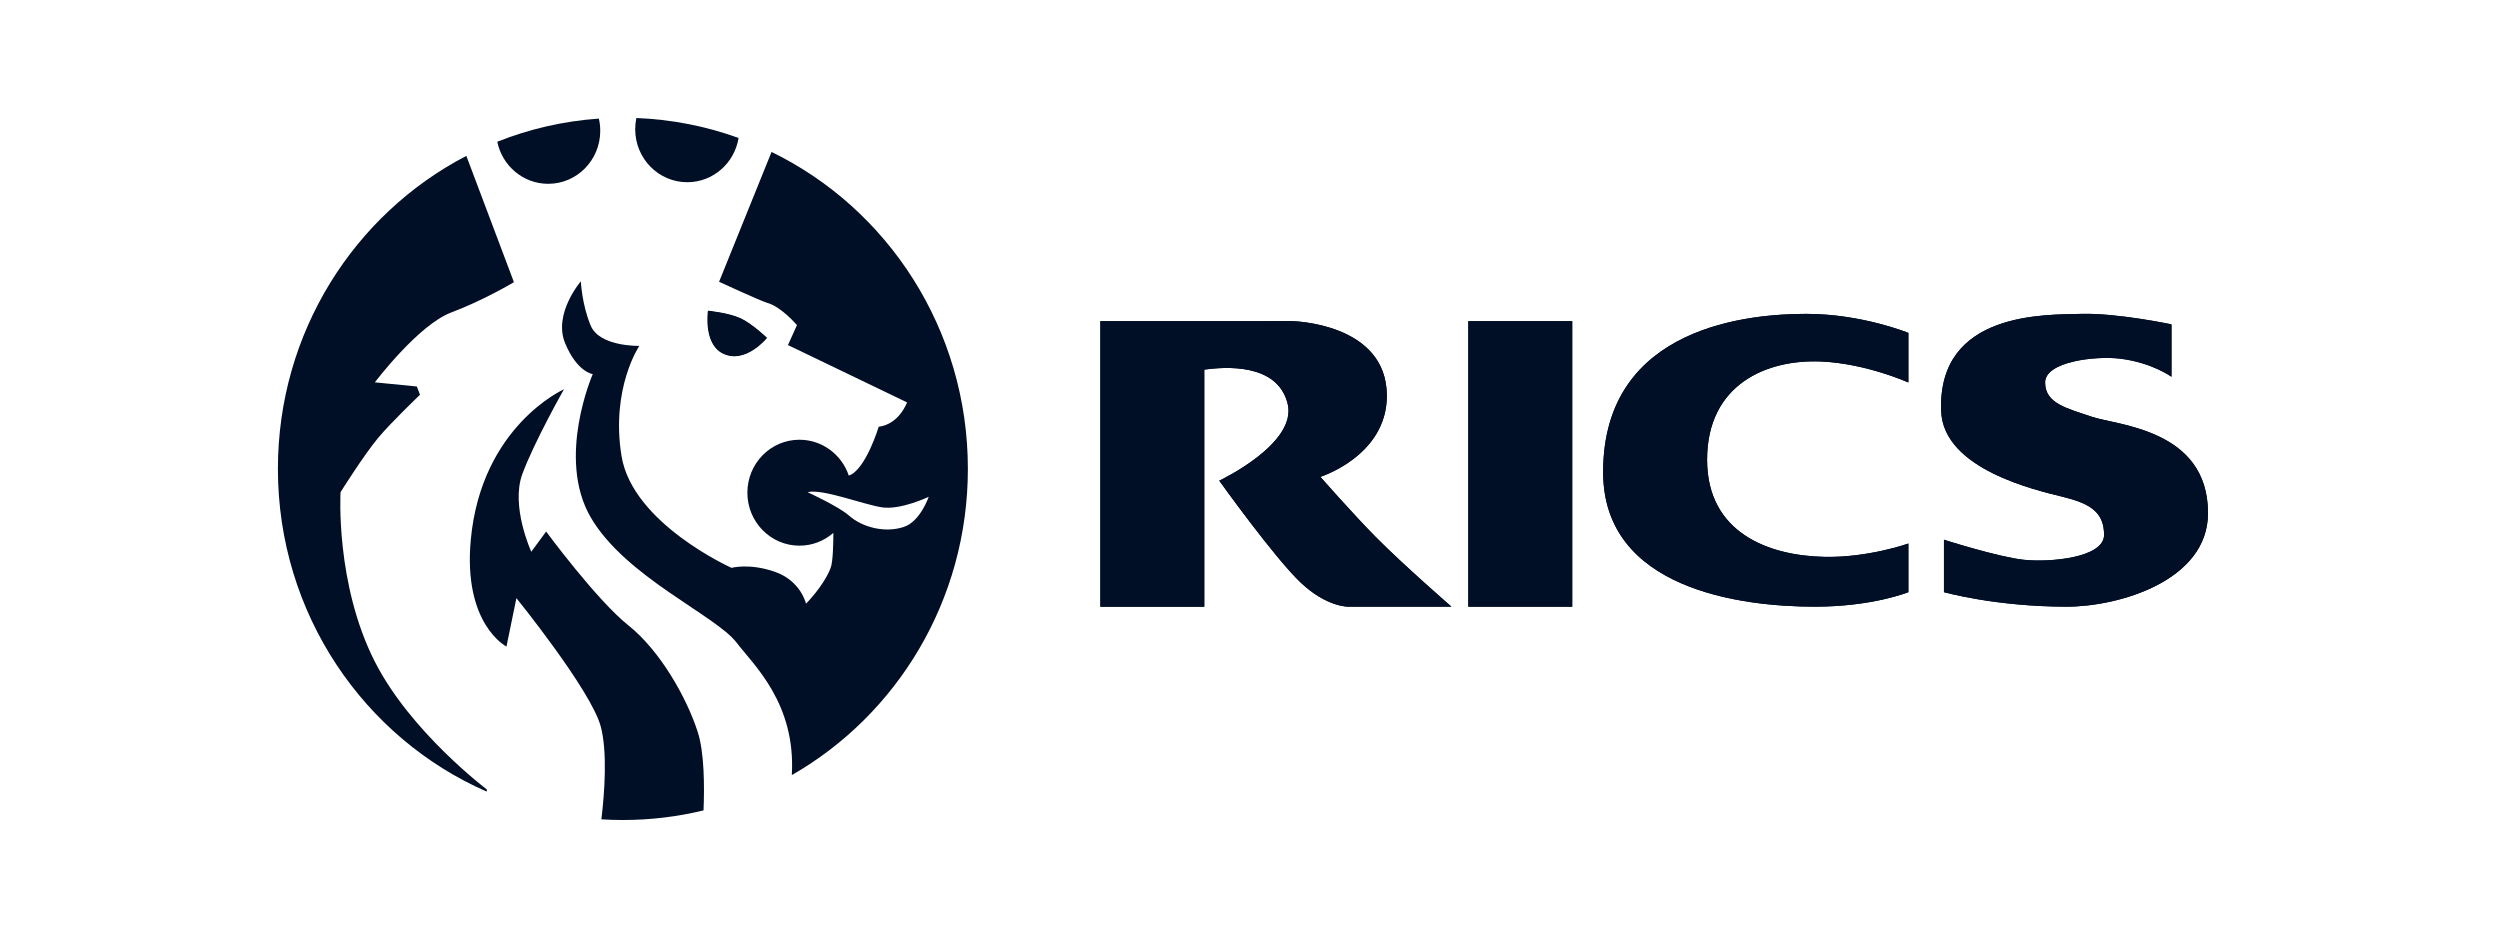 <svg width="160" height="60" viewBox="0 0 160 60" fill="none" xmlns="http://www.w3.org/2000/svg">
<path fill-rule="evenodd" clip-rule="evenodd" d="M45.026 51.864C43.371 52.268 41.642 52.48 39.865 52.48C39.402 52.48 38.943 52.468 38.489 52.437C38.692 50.737 38.886 48.118 38.444 46.482C37.819 44.172 33.05 38.28 33.05 38.28L32.414 41.381C32.414 41.381 29.624 39.961 30.131 34.536C30.81 27.257 36.095 24.913 36.095 24.913C36.095 24.913 34.192 28.271 33.43 30.338C32.668 32.406 34.002 35.311 34.002 35.311L34.953 34.019C34.953 34.019 38.188 38.41 40.219 40.026C42.248 41.639 43.964 44.673 44.662 46.871C45.082 48.191 45.088 50.35 45.026 51.864ZM49.379 9.725C56.811 13.341 61.944 21.065 61.944 30.008C61.944 38.421 57.402 45.755 50.676 49.607C50.947 45.008 48.229 42.554 47.137 41.123C45.803 39.379 40.029 36.925 37.808 33.114C35.589 29.304 37.936 23.945 37.936 23.945C37.936 23.945 36.921 23.814 36.159 21.942C35.399 20.068 37.175 18.003 37.175 18.003C37.175 18.003 37.236 19.488 37.808 20.846C38.38 22.201 40.917 22.136 40.917 22.136C40.917 22.136 39.078 24.848 39.776 29.176C40.471 33.502 46.819 36.343 46.819 36.343C46.819 36.343 47.96 36.021 49.61 36.601C51.259 37.183 51.585 38.636 51.585 38.636C51.585 38.636 52.718 37.505 53.162 36.343C53.32 35.935 53.335 34.616 53.335 34.104C52.75 34.614 51.993 34.923 51.165 34.923C49.324 34.923 47.832 33.405 47.832 31.533C47.832 29.658 49.324 28.143 51.165 28.143C52.631 28.143 53.877 29.107 54.323 30.438C55.398 30.086 56.239 27.311 56.239 27.311C57.56 27.144 58.05 25.752 58.05 25.752L50.429 22.084L51.005 20.809C51.005 20.809 50.015 19.632 49.091 19.378C48.722 19.278 46.021 18.034 46.021 18.034L49.379 9.725ZM17.786 30.008C17.786 21.267 22.687 13.692 29.846 9.977L32.892 18.059C32.892 18.059 30.983 19.206 28.875 20.001C26.767 20.796 23.991 24.47 23.991 24.47L26.679 24.735L26.88 25.265C26.88 25.265 25.038 27.02 24.204 28.021C23.257 29.159 21.795 31.5 21.795 31.5C21.795 31.5 21.45 37.35 23.991 42.35C26.274 46.841 31.158 50.526 31.158 50.526L31.151 50.663C23.291 47.225 17.786 39.27 17.786 30.008ZM51.684 31.5C51.684 31.5 53.674 32.41 54.336 32.998C55.212 33.772 56.672 34.121 57.856 33.719C58.906 33.363 59.437 31.795 59.437 31.795C59.437 31.795 57.643 32.655 56.437 32.469C55.23 32.282 52.629 31.261 51.684 31.5Z" fill="#000F26"/>
<path d="M40.653 8.272C40.653 8.024 40.678 7.783 40.727 7.553C43.014 7.642 45.212 8.085 47.269 8.83C47.009 10.437 45.637 11.662 43.985 11.662C42.144 11.662 40.653 10.144 40.653 8.272Z" fill="#000F26"/>
<path d="M38.327 7.59C38.385 7.842 38.416 8.105 38.416 8.374C38.416 10.246 36.925 11.764 35.086 11.764C33.481 11.764 32.142 10.611 31.826 9.071C33.863 8.261 36.048 7.748 38.327 7.59Z" fill="#000F26"/>
<path d="M45.338 19.921C45.338 19.921 46.646 20.051 47.393 20.401C48.116 20.742 49.046 21.625 49.046 21.625C49.046 21.625 47.677 23.308 46.258 22.587C45.046 21.971 45.338 19.921 45.338 19.921Z" fill="#000F26"/>
<path d="M45.338 19.921C45.338 19.921 46.646 20.051 47.393 20.401C48.116 20.742 49.046 21.625 49.046 21.625C49.046 21.625 47.677 23.308 46.258 22.587C45.046 21.971 45.338 19.921 45.338 19.921Z" fill="#000F26"/>
<path d="M45.338 19.921C45.338 19.921 46.646 20.051 47.393 20.401C48.116 20.742 49.046 21.625 49.046 21.625C49.046 21.625 47.677 23.308 46.258 22.587C45.046 21.971 45.338 19.921 45.338 19.921Z" stroke="#000F26" stroke-width="0.069" stroke-miterlimit="3.864"/>
<path d="M93.972 20.553H100.623V38.829H93.972V20.553Z" fill="#000F26"/>
<path d="M93.972 20.553H100.623V38.829H93.972V20.553Z" fill="#000F26"/>
<path d="M70.423 20.553L82.647 20.55C82.647 20.55 88.758 20.635 88.758 25.332C88.758 29.176 84.503 30.518 84.503 30.518C84.503 30.518 86.607 32.914 88.039 34.36C89.85 36.189 92.893 38.827 92.893 38.827H86.302C86.302 38.827 84.924 38.873 83.247 37.288C81.567 35.702 78.032 30.762 78.032 30.762C78.032 30.762 83.063 28.399 82.406 25.821C81.74 23.206 78.363 23.48 77.074 23.654V38.829H70.423V20.553Z" fill="#000F26"/>
<path d="M70.423 20.553L82.647 20.55C82.647 20.55 88.758 20.635 88.758 25.332C88.758 29.176 84.503 30.518 84.503 30.518C84.503 30.518 86.607 32.914 88.039 34.36C89.85 36.189 92.893 38.827 92.893 38.827H86.302C86.302 38.827 84.924 38.873 83.247 37.288C81.567 35.702 78.032 30.762 78.032 30.762C78.032 30.762 83.063 28.399 82.406 25.821C81.74 23.206 78.363 23.48 77.074 23.654V38.829H70.423V20.553Z" fill="#000F26"/>
<path d="M122.137 21.306C122.137 21.306 119.165 20.088 115.606 20.088C112.19 20.088 102.601 20.759 102.601 30.212C102.601 37.713 111.411 38.827 116.146 38.827C119.86 38.827 122.137 37.898 122.137 37.898V34.786C122.137 34.786 119.557 35.704 116.745 35.639C113.199 35.561 109.254 34.112 109.254 29.419C109.254 24.601 113.065 22.978 116.564 23.137C119.446 23.267 122.137 24.479 122.137 24.479V21.306Z" fill="#000F26"/>
<path d="M122.137 21.306C122.137 21.306 119.165 20.088 115.606 20.088C112.19 20.088 102.601 20.759 102.601 30.212C102.601 37.713 111.411 38.827 116.146 38.827C119.86 38.827 122.137 37.898 122.137 37.898V34.786C122.137 34.786 119.557 35.704 116.745 35.639C113.199 35.561 109.254 34.112 109.254 29.419C109.254 24.601 113.065 22.978 116.564 23.137C119.446 23.267 122.137 24.479 122.137 24.479V21.306Z" fill="#000F26"/>
<path d="M138.975 20.759C138.975 20.759 135.502 20.027 133.223 20.088C130.944 20.149 123.995 19.905 124.234 26.308C124.373 30.028 130.287 31.37 132.024 31.797C133.761 32.225 134.661 32.773 134.661 34.236C134.661 35.702 131.185 36.006 129.508 35.824C127.829 35.639 124.413 34.542 124.413 34.542V37.898C124.413 37.898 127.71 38.827 132.265 38.827C135.619 38.827 141.312 37.166 141.312 32.836C141.312 27.467 135.5 27.224 133.882 26.674C132.265 26.125 130.887 25.821 130.887 24.479C130.887 23.137 134.104 22.765 135.679 22.954C137.717 23.198 138.975 24.114 138.975 24.114V20.759Z" fill="#000F26"/>
<path d="M138.975 20.759C138.975 20.759 135.502 20.027 133.223 20.088C130.944 20.149 123.995 19.905 124.234 26.308C124.373 30.028 130.287 31.37 132.024 31.797C133.761 32.225 134.661 32.773 134.661 34.236C134.661 35.702 131.185 36.006 129.508 35.824C127.829 35.639 124.413 34.542 124.413 34.542V37.898C124.413 37.898 127.71 38.827 132.265 38.827C135.619 38.827 141.312 37.166 141.312 32.836C141.312 27.467 135.5 27.224 133.882 26.674C132.265 26.125 130.887 25.821 130.887 24.479C130.887 23.137 134.104 22.765 135.679 22.954C137.717 23.198 138.975 24.114 138.975 24.114V20.759Z" fill="#000F26"/>
</svg>
